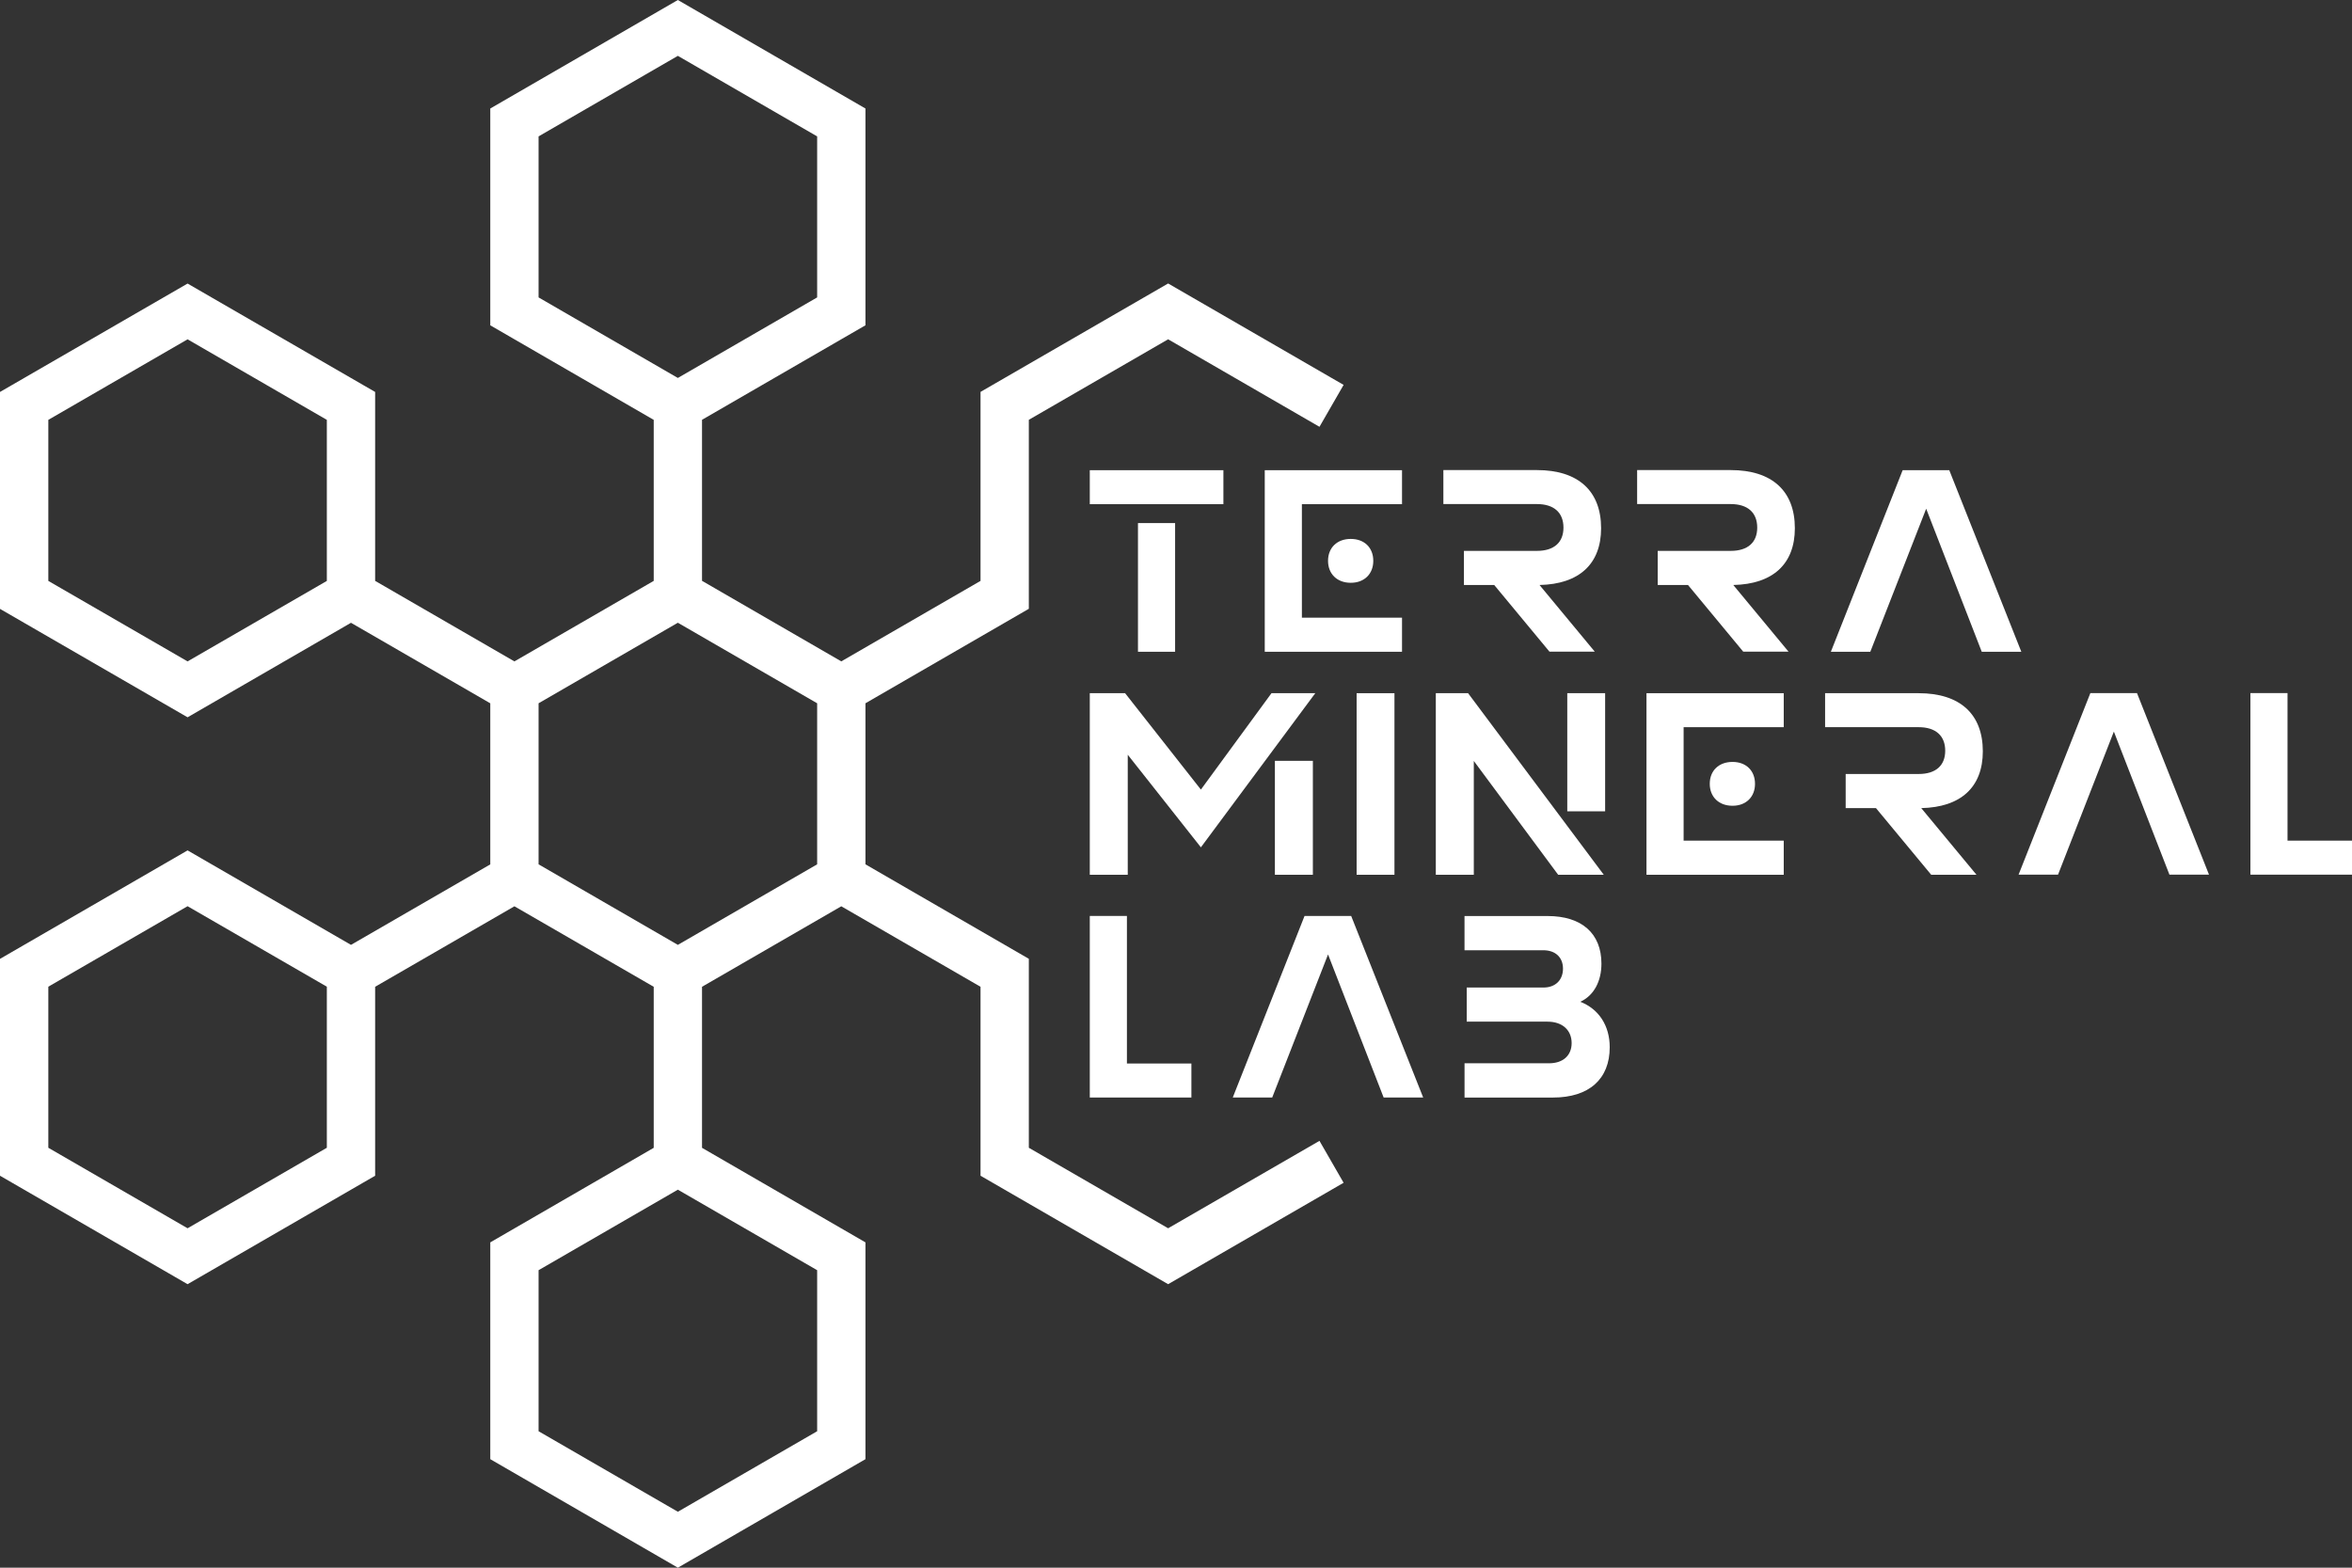 <svg xmlns="http://www.w3.org/2000/svg" width="84" height="56" viewBox="0 0 84 56" fill="none"><rect x="0" y="0" width="84" height="56" fill="#333333" stroke="none"/><path d="M80.372 24.758H81.697V30.029H84V31.244H80.372V24.758Z" fill="white"></path><path d="M52.636 27.182V31.247H51.279V24.761H52.431L57.277 31.247H55.648L52.636 27.182ZM55.974 24.762H57.326V28.98H55.974V24.762Z" fill="white"></path><path d="M65.917 27.648H68.525C69.132 27.648 69.472 27.348 69.472 26.817C69.472 26.282 69.132 25.976 68.525 25.976H65.182V24.762H68.525C69.998 24.762 70.815 25.507 70.815 26.839C70.815 28.115 70.033 28.837 68.616 28.867L70.589 31.248H68.972L66.999 28.867H65.917V27.648Z" fill="white"></path><path d="M75.495 26.133L73.501 31.244H72.092L74.656 24.758H76.321L78.893 31.244H77.48L75.495 26.133Z" fill="white"></path><path d="M48.451 24.762H49.802V31.248H48.451V24.762Z" fill="white"></path><path d="M40.277 26.96V31.248H38.921V24.762H40.182L42.889 28.205L45.41 24.762H46.974L42.889 30.268L40.277 26.96ZM45.532 27.177H46.888V31.248H45.532V27.177Z" fill="white"></path><path d="M58.803 24.762H63.705V25.976H60.129V30.029H63.705V31.248H58.803V24.762Z" fill="white"></path><path d="M61.876 27.217C62.366 27.217 62.679 27.535 62.679 28C62.679 28.461 62.366 28.783 61.876 28.783C61.38 28.783 61.063 28.461 61.063 28C61.062 27.535 61.38 27.217 61.876 27.217Z" fill="white"></path><path d="M52.283 19.678H54.891C55.499 19.678 55.838 19.378 55.838 18.847C55.838 18.312 55.499 18.006 54.891 18.006H51.549V16.792H54.891C56.364 16.792 57.182 17.537 57.182 18.869C57.182 20.145 56.4 20.867 54.983 20.897L56.956 23.278H55.338L53.365 20.897H52.283V19.678Z" fill="white"></path><path d="M59.204 19.678H61.812C62.419 19.678 62.758 19.378 62.758 18.847C62.758 18.312 62.419 18.006 61.812 18.006H58.469V16.792H61.812C63.285 16.792 64.102 17.537 64.102 18.869C64.102 20.145 63.32 20.867 61.903 20.897L63.876 23.278H62.258L60.286 20.897H59.204V19.678Z" fill="white"></path><path d="M38.921 16.796H43.693V18.01H38.921V16.796ZM40.642 18.685H41.968V23.282H40.642V18.685Z" fill="white"></path><path d="M68.792 18.172L66.797 23.282H65.388L67.952 16.796H69.617L72.19 23.282H70.777L68.792 18.172Z" fill="white"></path><path d="M45.17 16.796H50.072V18.01H46.496V22.064H50.072V23.282H45.17V16.796Z" fill="white"></path><path d="M48.242 19.251C48.733 19.251 49.046 19.569 49.046 20.034C49.046 20.495 48.733 20.818 48.242 20.818C47.746 20.818 47.43 20.495 47.43 20.034C47.43 19.569 47.748 19.251 48.242 19.251Z" fill="white"></path><path d="M38.921 32.719H40.247V37.99H42.55V39.205H38.921V32.719Z" fill="white"></path><path d="M47.43 34.094L45.436 39.205H44.027L46.591 32.719H48.256L50.828 39.205H49.416L47.43 34.094Z" fill="white"></path><path d="M52.305 37.982H55.322C55.818 37.982 56.13 37.708 56.13 37.261C56.13 36.795 55.795 36.495 55.269 36.495H52.383V35.276H55.126C55.552 35.276 55.821 35.006 55.821 34.602C55.821 34.198 55.551 33.944 55.116 33.944H52.304V32.722H55.273C56.49 32.722 57.194 33.344 57.194 34.423C57.194 35.054 56.924 35.564 56.438 35.785C57.103 36.043 57.49 36.64 57.49 37.409C57.49 38.55 56.747 39.206 55.465 39.206H52.305V37.982Z" fill="white"></path><path d="M41.719 43.876L36.744 41V34.25L30.909 30.875V25.122L36.744 21.747V14.996L41.719 12.12L47.124 15.246L47.986 13.749L41.719 10.126L35.019 13.999V20.75L30.046 23.625L25.072 20.748V14.996L30.909 11.62V3.876L24.209 0L17.51 3.876V11.621L23.347 14.998V20.75L18.372 23.626L13.398 20.75V14.001L6.699 10.129L0 14.001V21.75L6.699 25.623L12.535 22.247L17.51 25.123V30.877L12.535 33.752L6.699 30.377L0 34.252V41.999L6.699 45.873L13.398 41.999V35.249L18.372 32.374L23.347 35.249V41.002L17.51 44.379V52.124L24.209 56L30.909 52.124V44.379L25.072 41.002V35.249L30.046 32.374L35.019 35.249V41.999L41.719 45.873L47.986 42.25L47.124 40.753L41.719 43.876ZM19.235 4.872L24.209 1.995L29.184 4.872V10.624L24.209 13.501L19.235 10.624V4.872ZM11.673 20.751L6.699 23.626L1.726 20.751V14.998L6.699 12.121L11.673 14.998V20.751ZM11.673 41L6.699 43.876L1.726 41V35.246L6.699 32.371L11.673 35.246V41ZM29.184 51.126L24.209 54.002L19.235 51.126V45.373L24.209 42.497L29.184 45.373V51.126ZM29.184 30.875L24.209 33.752L19.235 30.875V25.122L24.209 22.245L29.184 25.122V30.875Z" fill="white"></path></svg>